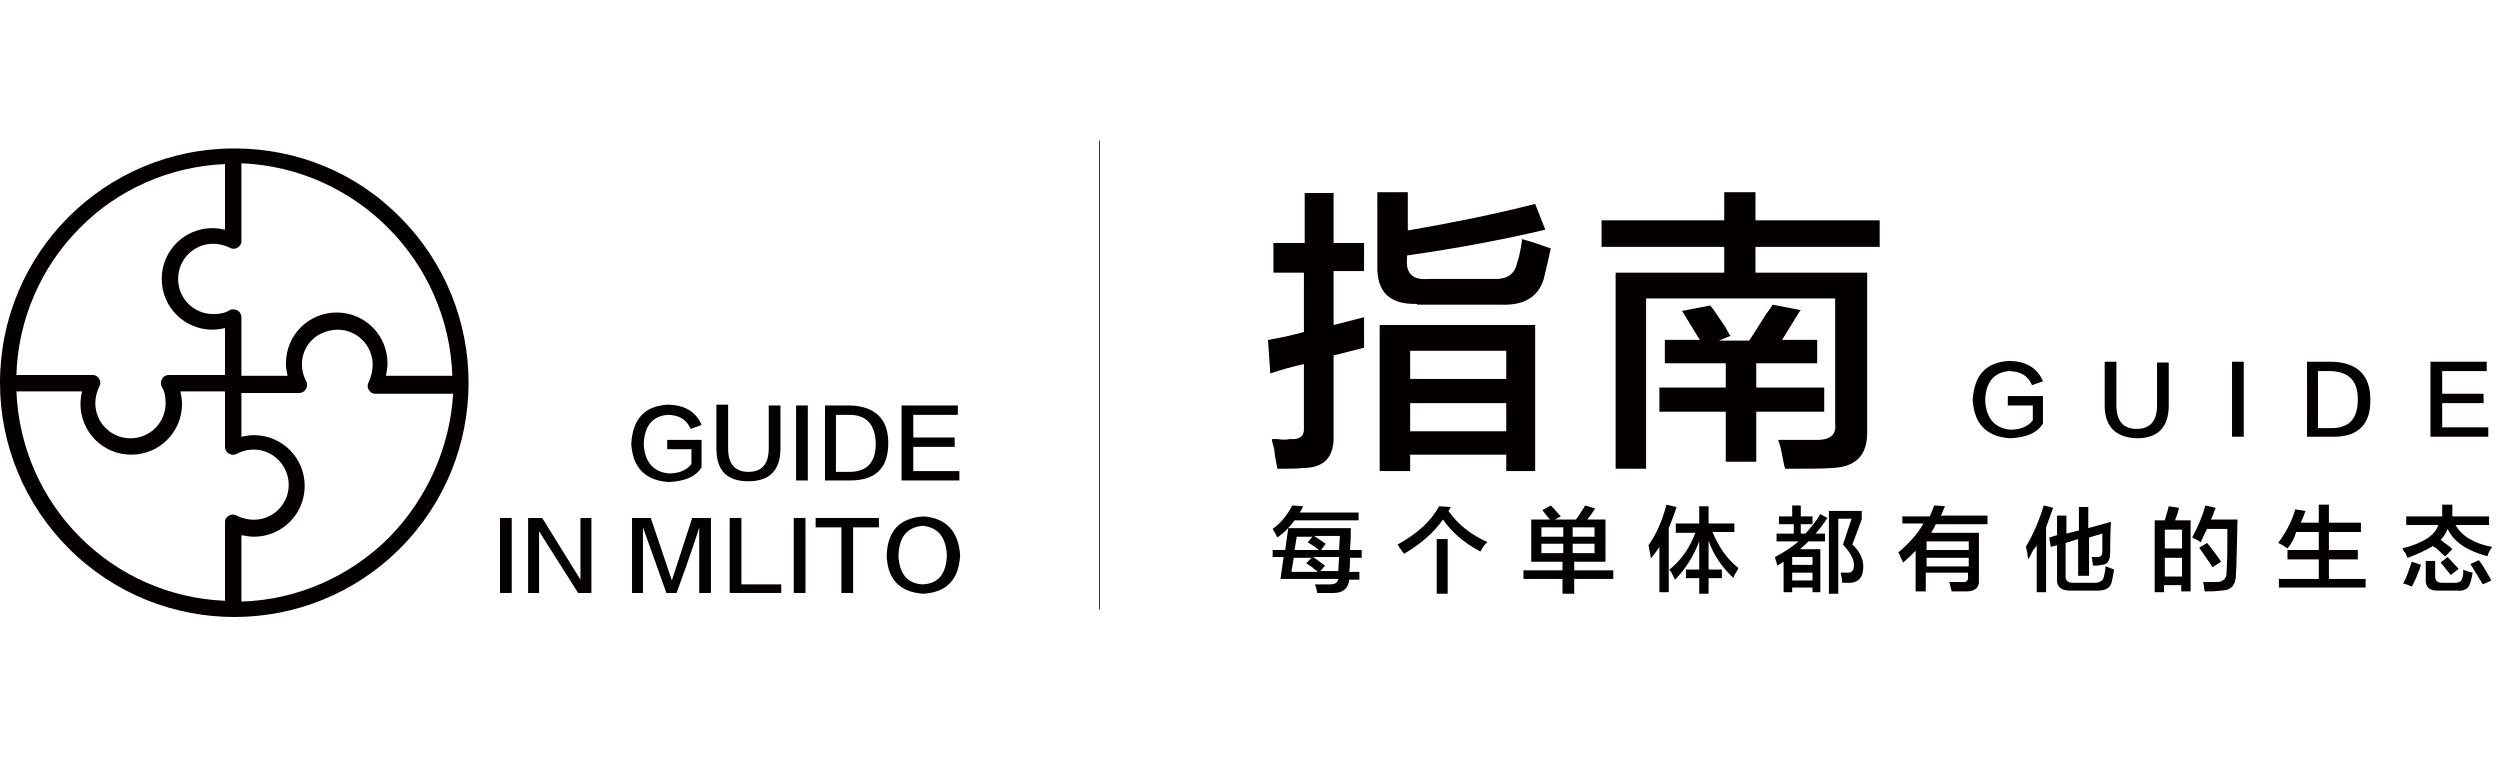 <?xml version="1.0" encoding="utf-8"?>
<!-- Generator: Adobe Illustrator 23.0.3, SVG Export Plug-In . SVG Version: 6.00 Build 0)  -->
<svg version="1.1" id="图层_1" xmlns="http://www.w3.org/2000/svg" xmlns:xlink="http://www.w3.org/1999/xlink" x="0px" y="0px"
	 width="320px" height="100px" viewBox="0 0 320 100" style="enable-background:new 0 0 320 100;" xml:space="preserve">
<style type="text/css">
	.st0{fill:#040000;}
</style>
<g>
	<rect id="XMLID_1027_" x="140.7" y="18" class="st0" width="0.1" height="60"/>
	<g id="XMLID_1025_">
		<path id="XMLID_1026_" class="st0" d="M30,19C13.4,19,0,32.4,0,49c0,8,3.2,15.6,8.8,21.2c11.7,11.7,30.7,11.7,42.4,0
			s11.7-30.7,0-42.4l0,0C45.6,22.1,38,19,30,19z M57.9,48.1h-8.5c0.1-0.5,0.2-1.1,0.2-1.6c0-3.6-2.9-6.5-6.5-6.5s-6.5,2.9-6.5,6.5
			c0,0.6,0.1,1.1,0.2,1.6h-5.9v-7.5c0-0.6-0.5-1-1-1c-0.2,0-0.3,0-0.5,0.1c-0.6,0.4-1.4,0.5-2.1,0.5c-2.5,0-4.5-2-4.5-4.5
			s2-4.5,4.5-4.5c0.7,0,1.5,0.2,2.1,0.5c0.5,0.3,1.1,0.1,1.4-0.4c0.1-0.2,0.1-0.3,0.1-0.5v-9.9C45.6,21.5,57.4,33.4,57.9,48.1z
			 M10.2,29.2c4.9-5,11.6-7.9,18.6-8.2v8.4c-0.5-0.1-1-0.2-1.6-0.2c-3.6,0-6.5,2.9-6.5,6.5s2.9,6.5,6.5,6.5c0.5,0,1.1-0.1,1.6-0.2v6
			h-7.2c-0.6,0-1,0.5-1,1c0,0.2,0,0.3,0.1,0.5c0.4,0.6,0.5,1.4,0.5,2.1c0,2.5-2,4.5-4.5,4.5s-4.5-2-4.5-4.5c0-0.7,0.2-1.5,0.5-2.1
			c0.3-0.5,0.1-1.1-0.4-1.4C12.1,48,12,48,11.8,48H2.1C2.3,41,5.2,34.2,10.2,29.2z M2.1,50.1h8.4c-0.1,0.5-0.2,1-0.2,1.6
			c0,3.6,2.9,6.5,6.5,6.5s6.5-2.9,6.5-6.5c0-0.5-0.1-1.1-0.2-1.6h5.7v7.1c0,0.6,0.5,1,1,1c0.2,0,0.3,0,0.5-0.1
			c2.2-1.2,4.9-0.4,6.1,1.8c1.2,2.2,0.4,4.9-1.8,6.1c-1.3,0.7-2.9,0.7-4.3,0c-0.5-0.3-1.1-0.1-1.4,0.4c-0.1,0.2-0.1,0.3-0.1,0.5v10
			C14.3,76.3,2.7,64.7,2.1,50.1z M49.8,68.8c-5,5-11.8,8-18.9,8.2v-8.5c0.5,0.1,1.1,0.2,1.6,0.2c3.6,0,6.5-2.9,6.5-6.5
			s-2.9-6.5-6.5-6.5c-0.5,0-1.1,0.1-1.6,0.2v-5.6h7.4c0.6,0,1-0.5,1-1c0-0.2,0-0.3-0.1-0.5c-1.2-2.2-0.4-5,1.9-6.1
			c0.6-0.3,1.4-0.5,2.1-0.5c2.5,0,4.5,2,4.5,4.5c0,0.8-0.2,1.5-0.5,2.2c-0.3,0.5-0.1,1.1,0.4,1.4c0.2,0.1,0.3,0.1,0.5,0.1H58
			C57.6,57.2,54.7,63.8,49.8,68.8z"/>
	</g>
	<g id="XMLID_1024_">
		<path class="st0" d="M162.9,71.4v-1h1.6l0.4-2.8h8c0,0.2,0,0.5,0,0.9c0,0.8-0.1,1.5-0.1,1.9h1.5v1h-1.5c0,0.7,0,1.2-0.1,1.8h1.3v1
			h-1.3c-0.1,1.1-0.8,1.7-2,1.7h-2.1c-0.1-0.6-0.2-0.9-0.3-1.1c0.2,0,0.8,0,1.9,0c0.7,0,1-0.2,1.1-0.7h-7.4l0.4-2.8H162.9z
			 M163.5,68.8c-0.2-0.4-0.4-0.8-0.6-1.1c1.1-0.8,1.9-1.8,2.5-3l1.4,0.1c-0.1,0.3-0.3,0.5-0.4,0.8h7.5v1h-8.2
			C165.2,67.3,164.5,68.1,163.5,68.8z M168.6,73.1c-0.1-0.1-0.2-0.1-0.3-0.2c-0.2-0.2-0.6-0.5-1.1-0.8l0.7-0.7h-2.3l-0.3,1.8H168.6z
			 M166,68.6l-0.3,1.8h3.1c-0.2-0.2-0.6-0.5-1.1-0.8c-0.2-0.1-0.3-0.2-0.3-0.2l0.6-0.7H166z M171.3,73.1l0.1-1.8h-3.3l1.5,1.1
			l-0.6,0.7H171.3z M171.5,68.6h-3.3c0.5,0.3,1,0.7,1.5,1l-0.6,0.8h2.3L171.5,68.6z"/>
		<path class="st0" d="M189.5,70.6c-2.1-1.1-3.7-2.5-4.8-4.1c-1.2,1.7-2.8,3.1-5,4.4c0-0.1-0.1-0.2-0.2-0.3
			c-0.3-0.4-0.5-0.7-0.6-0.9c2.5-1.4,4.3-3,5.3-4.9l1.5,0.1c-0.1,0.2-0.2,0.4-0.3,0.5c1.2,1.7,2.8,3,5,4
			C190.1,69.6,189.8,70,189.5,70.6z M183.9,76V69h1.4V76H183.9z"/>
		<path class="st0" d="M196,71.9v-5.4h2.4c-0.2-0.2-0.5-0.6-0.9-1.1c0-0.1-0.1-0.1-0.1-0.1l1.1-0.6c0.2,0.2,0.6,0.6,1.1,1.2
			c0.1,0.1,0.2,0.2,0.2,0.2l-0.8,0.4h2.7c0.2-0.2,0.4-0.5,0.7-1c0.2-0.3,0.4-0.6,0.5-0.8l1.3,0.4c-0.2,0.2-0.4,0.6-0.8,1.1
			c-0.1,0.1-0.2,0.2-0.2,0.3h2.3v5.4h-4V73h5v1.1h-5V76H200v-1.9h-5V73h5v-1.1H196z M197.3,67.5v1.2h2.8v-1.2H197.3z M197.3,69.6
			v1.2h2.8v-1.2H197.3z M204.1,67.5h-2.8v1.2h2.8V67.5z M201.3,69.6v1.2h2.8v-1.2H201.3z"/>
		<path class="st0" d="M212.4,75.9v-5.9c-0.3,0.5-0.7,1-1.1,1.5c0-0.3-0.1-0.7-0.2-1.2c0-0.2-0.1-0.4-0.1-0.5c1-1.4,1.8-3.2,2.3-5.2
			l1.3,0.3c-0.3,1-0.7,1.9-1,2.7v8.2H212.4z M214.5,68.1V67h3v-2.2h1.2V67h3.3v1.1h-2.8c0.8,1.9,1.8,3.4,3.3,4.6
			c0,0.1-0.1,0.3-0.3,0.6s-0.3,0.5-0.3,0.7c-1.5-1.4-2.6-3-3.2-4.8v3.7h1.7v1.1h-1.7v2h-1.2v-2h-1.7v-1.1h1.7v-3.6
			c-0.7,1.8-1.7,3.5-3.1,4.9c-0.1-0.2-0.3-0.6-0.5-1c-0.1-0.1-0.2-0.2-0.2-0.3c1.5-1.2,2.6-2.8,3.3-4.7H214.5z"/>
		<path class="st0" d="M227.7,67.1v-1h1.7v-1.4h1.1v1.4h1.5v1h-1.5v1.2h0.6c0.7-0.8,1.4-1.6,1.9-2.5l0.9,0.5c-0.5,0.8-1,1.4-1.5,2
			h1.2v1h-2.1c-0.4,0.4-0.8,0.7-1.1,1h2.6v5.5H232v-0.6h-2.6v0.6h-1.1v-3.9l-0.8,0.5c0-0.1-0.1-0.2-0.1-0.4
			c-0.1-0.3-0.2-0.5-0.2-0.7c1.1-0.6,2.1-1.2,3-2h-2.8v-1h2.2v-1.2H227.7z M229.4,71.3v1h2.6v-1H229.4z M229.4,73.3v1h2.6v-1H229.4z
			 M234.1,76V65.4h4.2v1.1l-1.2,3.2c0.9,0.8,1.4,1.8,1.4,2.8c0,1.3-0.5,2-1.6,2.1c-0.4,0-0.7,0-1.1,0c0-0.4-0.1-0.8-0.2-1.3
			c0.2,0,0.5,0,0.9,0c0.6,0,0.8-0.3,0.8-1c0-0.8-0.5-1.6-1.4-2.6l1.1-3.3h-1.7V76H234.1z"/>
		<path class="st0" d="M243.5,67.2v-1.1h3.5c0.1-0.2,0.2-0.4,0.3-0.7c0.1-0.3,0.2-0.5,0.3-0.7l1.4,0.1c-0.1,0.1-0.2,0.3-0.3,0.6
			c-0.1,0.3-0.2,0.5-0.3,0.6h6v1.1h-6.6c-0.1,0.1-0.1,0.2-0.2,0.4c-0.2,0.3-0.3,0.5-0.4,0.7h6.1v6c0.1,1-0.5,1.5-1.6,1.5
			c-0.5,0-1.1,0-1.9,0c0-0.2-0.1-0.4-0.2-0.8c0-0.2-0.1-0.3-0.1-0.4c0.5,0,1,0,1.6,0c0.6,0.1,0.9-0.2,0.8-0.8v-0.4h-5.4v2.4h-1.3
			v-5.2c-0.5,0.5-1,1-1.6,1.5c-0.1-0.2-0.3-0.6-0.5-1.1c-0.1-0.1-0.1-0.2-0.1-0.2c1.4-1.2,2.5-2.4,3.2-3.7H243.5z M246.6,69.3v1.1
			h5.4v-1.1H246.6z M246.6,71.4v1.1h5.4v-1.1H246.6z"/>
		<path class="st0" d="M259.6,71.6c0-0.2-0.1-0.5-0.1-0.8c-0.1-0.3-0.1-0.6-0.2-0.8c0.9-1.5,1.7-3.3,2.3-5.3l1.2,0.3
			c-0.3,0.8-0.6,1.7-0.9,2.5v8.3h-1.2v-6c-0.1,0.2-0.3,0.4-0.5,0.7C259.9,71.1,259.7,71.5,259.6,71.6z M266,73.6V69l-1.6,0.5v4.1
			c-0.1,0.7,0.3,1,1,1h2.7c0.7,0,1.1-0.3,1.2-0.8c0.1-0.4,0.2-0.9,0.2-1.3c0.4,0.1,0.8,0.3,1.1,0.4c-0.1,0.6-0.2,1.2-0.3,1.6
			c-0.2,0.8-0.8,1.1-1.9,1.1H265c-1.2,0-1.8-0.5-1.7-1.6v-4.2l-0.8,0.2l-0.2-1.2l1-0.3V66h1.2v2.3l1.6-0.4v-3h1.2v2.7l2.9-0.8
			c-0.1,1.9-0.1,3.3-0.1,4c0,1-0.4,1.5-1.1,1.5c-0.3,0.1-0.7,0.1-1.1,0.1c0-0.2-0.1-0.5-0.1-0.8c0-0.2-0.1-0.3-0.1-0.3
			c0.2,0,0.5,0,0.8,0c0.4,0,0.6-0.2,0.6-0.7c0-0.5,0-1.3,0-2.3l-1.7,0.5v4.9H266z"/>
		<path class="st0" d="M275.8,75.8v-9.2h1.3c0.1-0.3,0.2-0.8,0.4-1.4c0-0.2,0.1-0.3,0.1-0.4l1.3,0.2c-0.1,0.6-0.3,1.1-0.5,1.6h2v9.1
			h-1.2v-0.8h-2.2v0.9H275.8z M277.1,67.8v2.4h2.2v-2.4H277.1z M277.1,71.4v2.4h2.2v-2.4H277.1z M282.2,75.7
			c-0.1-0.5-0.1-0.9-0.2-1.2c0.2,0,0.5,0,0.8,0c0.4,0,0.7,0,0.9,0c0.8,0,1.3-0.4,1.3-1.2c0-0.5,0.1-1.6,0.1-3.2c0-1.2,0-2,0-2.4
			h-2.6c-0.3,0.6-0.6,1.2-0.8,1.7c-0.1,0-0.2-0.1-0.3-0.2c-0.2-0.1-0.4-0.2-0.8-0.4c0.7-1.3,1.3-2.7,1.7-4.1l1.3,0.3
			c0,0.1-0.1,0.3-0.2,0.5c-0.1,0.4-0.3,0.8-0.4,1h3.4c-0.1,3.4-0.1,5.8-0.2,7c0,1.4-0.6,2.1-2,2.1C283.6,75.7,282.9,75.7,282.2,75.7
			z M283.2,72.6c-0.5-0.8-1.1-1.6-1.7-2.5l1-0.6c0.6,0.7,1.2,1.5,1.8,2.4L283.2,72.6z"/>
		<path class="st0" d="M292.8,70.2c-0.3-0.2-0.7-0.5-1.2-0.7c0.9-1.2,1.7-2.6,2.2-4.3l1.3,0.2c-0.2,0.6-0.4,1.1-0.6,1.5h2.3v-2.3
			h1.3v2.3h4.1v1.2h-4.1v2.3h3.7v1.2h-3.7v2.5h4.7v1.1h-11.1v-1.1h5.1v-2.5h-4v-1.2h4v-2.3h-2.9C293.7,68.9,293.3,69.6,292.8,70.2z"
			/>
		<path class="st0" d="M313,71.2c-0.2-0.1-0.4-0.3-0.8-0.7c-0.3-0.3-0.6-0.5-0.8-0.6c-0.8,0.5-1.9,1-3.2,1.5
			c-0.1-0.1-0.2-0.3-0.3-0.6c-0.2-0.2-0.3-0.4-0.4-0.6c2.7-0.7,4.2-1.7,4.6-3H308v-1.1h4.6c0-0.4,0-0.9,0-1.5h1.3c0,0.6,0,1.1,0,1.5
			h4.7v1.1h-4.3c0.8,1.4,2.4,2.4,4.7,2.8c-0.3,0.4-0.5,0.8-0.6,1.2c-2.6-0.7-4.3-1.8-5.1-3.5c-0.2,0.5-0.5,1-0.9,1.4
			c0.1,0.1,0.3,0.2,0.5,0.4c0.5,0.3,0.8,0.6,1,0.8L313,71.2z M308.7,75.1c0,0-0.1-0.1-0.2-0.1c-0.4-0.2-0.8-0.3-0.9-0.3
			c0.5-0.9,0.8-1.9,1.1-2.8l1.2,0.4c-0.1,0.1-0.1,0.3-0.2,0.6C309.3,73.9,309,74.6,308.7,75.1z M312,75.6c-1.1,0-1.6-0.5-1.5-1.6
			v-2.2h1.2v2c0,0.5,0.3,0.8,0.9,0.8h1.6c0.6,0,0.9-0.2,1-0.7c0.1-0.3,0.1-0.7,0.1-1c0.1,0,0.1,0.1,0.2,0.1c0.2,0.1,0.6,0.2,1,0.3
			c-0.1,0.6-0.2,1-0.3,1.3c-0.2,0.7-0.7,1.1-1.7,1H312z M313.7,73.6c-0.5-0.6-0.9-1.1-1.3-1.6l0.9-0.7c0.5,0.5,0.9,1,1.4,1.5
			L313.7,73.6z M317.8,74.8c-0.5-0.8-1-1.7-1.6-2.6l1.1-0.5c0.6,0.8,1.1,1.7,1.6,2.6L317.8,74.8z"/>
	</g>
	<g id="XMLID_1023_">
		<path class="st0" d="M261.5,50.6v3.6c-0.7,1.2-2.1,1.8-4.2,1.9c-3-0.2-4.6-1.8-4.8-4.9c0.2-3.2,1.7-4.8,4.6-5
			c2.2,0,3.7,0.9,4.4,2.6l-1.4,0.5c-0.5-1.2-1.5-1.8-3-1.8c-1.9,0.2-2.9,1.4-3,3.7c0.1,2.3,1.2,3.6,3.2,3.8c1.3,0,2.3-0.4,2.9-1.2
			v-1.9H257v-1.2H261.5z"/>
		<path class="st0" d="M269.4,51.9v-5.6h1.5v5.6c0,2,0.9,3,2.6,3c1.7,0,2.6-1,2.6-3v-5.5h1.5v5.5c0,2.8-1.4,4.2-4.1,4.2
			C270.8,56,269.4,54.6,269.4,51.9z"/>
		<path class="st0" d="M285.7,55.9v-9.6h1.5v9.6H285.7z"/>
		<path class="st0" d="M298.5,55.9h-3.2v-9.6h3.2c3.2,0.1,4.9,1.7,4.9,4.8C303.5,54.3,301.8,56,298.5,55.9z M298.4,47.5h-1.7v7.3
			h1.7c2.3,0,3.4-1.2,3.4-3.7C301.8,48.8,300.7,47.6,298.4,47.5z"/>
		<path class="st0" d="M318.5,55.9h-7.4v-9.6h7.2v1.2h-5.7v2.9h5.3v1.2h-5.3v3.1h5.9V55.9z"/>
	</g>
	<g id="XMLID_1022_">
		<path class="st0" d="M163,34.7v-3.6h4v-6.4h3.7v6.4h3.9v3.6h-3.9v6.9l3.9-1c0,1.5,0,2.8,0,3.9l-3.9,1v10.2
			c0.1,2.8-1.2,4.2-3.9,4.2c-0.8,0.1-1.9,0.1-3.3,0.1c-0.1-0.6-0.3-1.4-0.4-2.5c-0.2-0.7-0.3-1.1-0.3-1.3c0.2,0,0.4,0,0.7,0
			c0.6,0.1,1.1,0.1,1.6,0c1.3,0.1,1.9-0.4,1.8-1.5v-8.1c-1.4,0.3-2.8,0.7-4.3,1.2l-0.3-4.3c0.1,0,0.3,0,0.6-0.1
			c1.2-0.2,2.5-0.5,4-0.9v-7.6H163z M181.4,38.9c-3.5,0.1-5.2-1.5-5.1-4.9v-9.4h3.9v4.9c5.8-1,11.2-2.1,16.3-3.4l1.3,3.3
			c-5.5,1.3-11.4,2.4-17.7,3.3v0.3c-0.2,2,0.7,2.9,2.8,2.7h8.2c1.8,0.1,2.8-0.6,3.1-2.1c0.2-0.5,0.4-1.4,0.6-2.7c0-0.1,0-0.2,0-0.3
			c1.1,0.3,2.3,0.7,3.7,1.2c-0.3,1.4-0.6,2.7-0.9,3.9c-0.7,2.3-2.5,3.4-5.4,3.3H181.4z M176.6,60.3V41.6h19.9v18.7h-3.7v-2.1h-12.3
			v2.1H176.6z M180.5,44.9v3.6h12.3v-3.6H180.5z M180.5,51.6v3.6h12.3v-3.6H180.5z"/>
		<path class="st0" d="M205,31.6v-3.4h15.7v-3.6h4v3.6h15.9v3.4h-15.9v3.3H239v20.5c0,2.9-1.5,4.4-4.5,4.5c-1.1,0.1-3.1,0.1-6,0.1
			c-0.1-0.3-0.2-0.7-0.3-1.3c-0.2-1.1-0.4-1.9-0.6-2.4c1.4,0,2.9,0,4.6,0c2,0.1,2.9-0.6,2.7-2.1v-16h-24.2V60h-3.9V34.9h13.9v-3.3
			H205z M213.1,46.5v-3h4.5c-0.1-0.1-0.2-0.3-0.4-0.6c-1.1-1.8-1.7-2.8-1.9-3.1l3.6-0.7c0.3,0.3,0.9,1.2,1.9,2.7
			c0.4,0.7,0.6,1.1,0.7,1.2l-1.5,0.6h3.9c0.4-0.6,1.1-1.7,2.1-3.3c0.5-0.7,0.8-1.1,0.9-1.3l3.6,0.7c-0.1,0.1-0.2,0.2-0.3,0.4
			c-0.9,1.5-1.6,2.6-2.1,3.4h4.5v3h-7.8v3.1h8.7v3.1h-8.7v6.4h-3.9v-6.4h-8.5v-3.1h8.5v-3.1H213.1z"/>
	</g>
	<g id="XMLID_977_">
		<path class="st0" d="M89.8,56.2v3.6c-0.7,1.2-2.1,1.8-4.2,1.9c-3-0.2-4.6-1.8-4.8-4.9c0.2-3.2,1.7-4.8,4.6-5
			c2.2,0,3.7,0.9,4.4,2.6l-1.4,0.5c-0.5-1.2-1.5-1.8-3-1.8c-1.9,0.2-2.9,1.4-3,3.7c0.1,2.3,1.2,3.6,3.2,3.8c1.3,0,2.3-0.4,2.9-1.2
			v-1.9h-3.1v-1.2H89.8z"/>
		<path class="st0" d="M91.7,57.4v-5.6h1.5v5.6c0,2,0.9,3,2.6,3c1.7,0,2.6-1,2.6-3v-5.5h1.5v5.5c0,2.8-1.4,4.2-4.1,4.2
			C93,61.6,91.7,60.2,91.7,57.4z"/>
		<path class="st0" d="M101.9,61.5v-9.6h1.5v9.6H101.9z"/>
		<path class="st0" d="M108.8,61.5h-3.2v-9.6h3.2c3.2,0.1,4.9,1.7,4.9,4.8C113.7,59.9,112.1,61.5,108.8,61.5z M108.7,53.1H107v7.3
			h1.7c2.3,0,3.4-1.2,3.4-3.7C112,54.3,110.9,53.1,108.7,53.1z"/>
		<path class="st0" d="M122.8,61.5h-7.4v-9.6h7.2v1.2h-5.7v2.9h5.3v1.2h-5.3v3.1h5.9V61.5z"/>
		<path class="st0" d="M64,75.9v-9.6h1.5v9.6H64z"/>
		<path class="st0" d="M67.7,66.3h1.7l4.9,7.9h0v-7.9h1.4v9.6h-1.7l-5-7.9v7.9h-1.4V66.3z"/>
		<path class="st0" d="M85.3,75.9l-3-8.4h0v8.4h-1.4v-9.6h2.4l2.7,8h0l2.6-8h2.4v9.6h-1.5v-8.4h0c-0.2,0.7-1.1,3.5-2.9,8.4H85.3z"/>
		<path class="st0" d="M100,75.9h-6.6v-9.6h1.5v8.5h5.1V75.9z"/>
		<path class="st0" d="M101.6,75.9v-9.6h1.5v9.6H101.6z"/>
		<path class="st0" d="M112.5,67.5h-3.3v8.4h-1.5v-8.4h-3.3v-1.2h8.1V67.5z"/>
		<path class="st0" d="M118.2,66.1c2.9,0.2,4.5,1.9,4.7,5c-0.2,3.1-1.7,4.7-4.7,4.9c-3-0.2-4.6-1.8-4.7-4.9
			C113.6,67.9,115.2,66.3,118.2,66.1z M118.1,74.8c2-0.1,3-1.3,3.1-3.7c-0.1-2.3-1.1-3.6-3.1-3.8c-2,0.2-3,1.4-3.1,3.8
			C115.1,73.4,116.1,74.7,118.1,74.8z"/>
	</g>
</g>
<g>
</g>
<g>
</g>
<g>
</g>
<g>
</g>
<g>
</g>
<g>
</g>
<g>
</g>
<g>
</g>
<g>
</g>
<g>
</g>
<g>
</g>
<g>
</g>
<g>
</g>
<g>
</g>
<g>
</g>
</svg>
